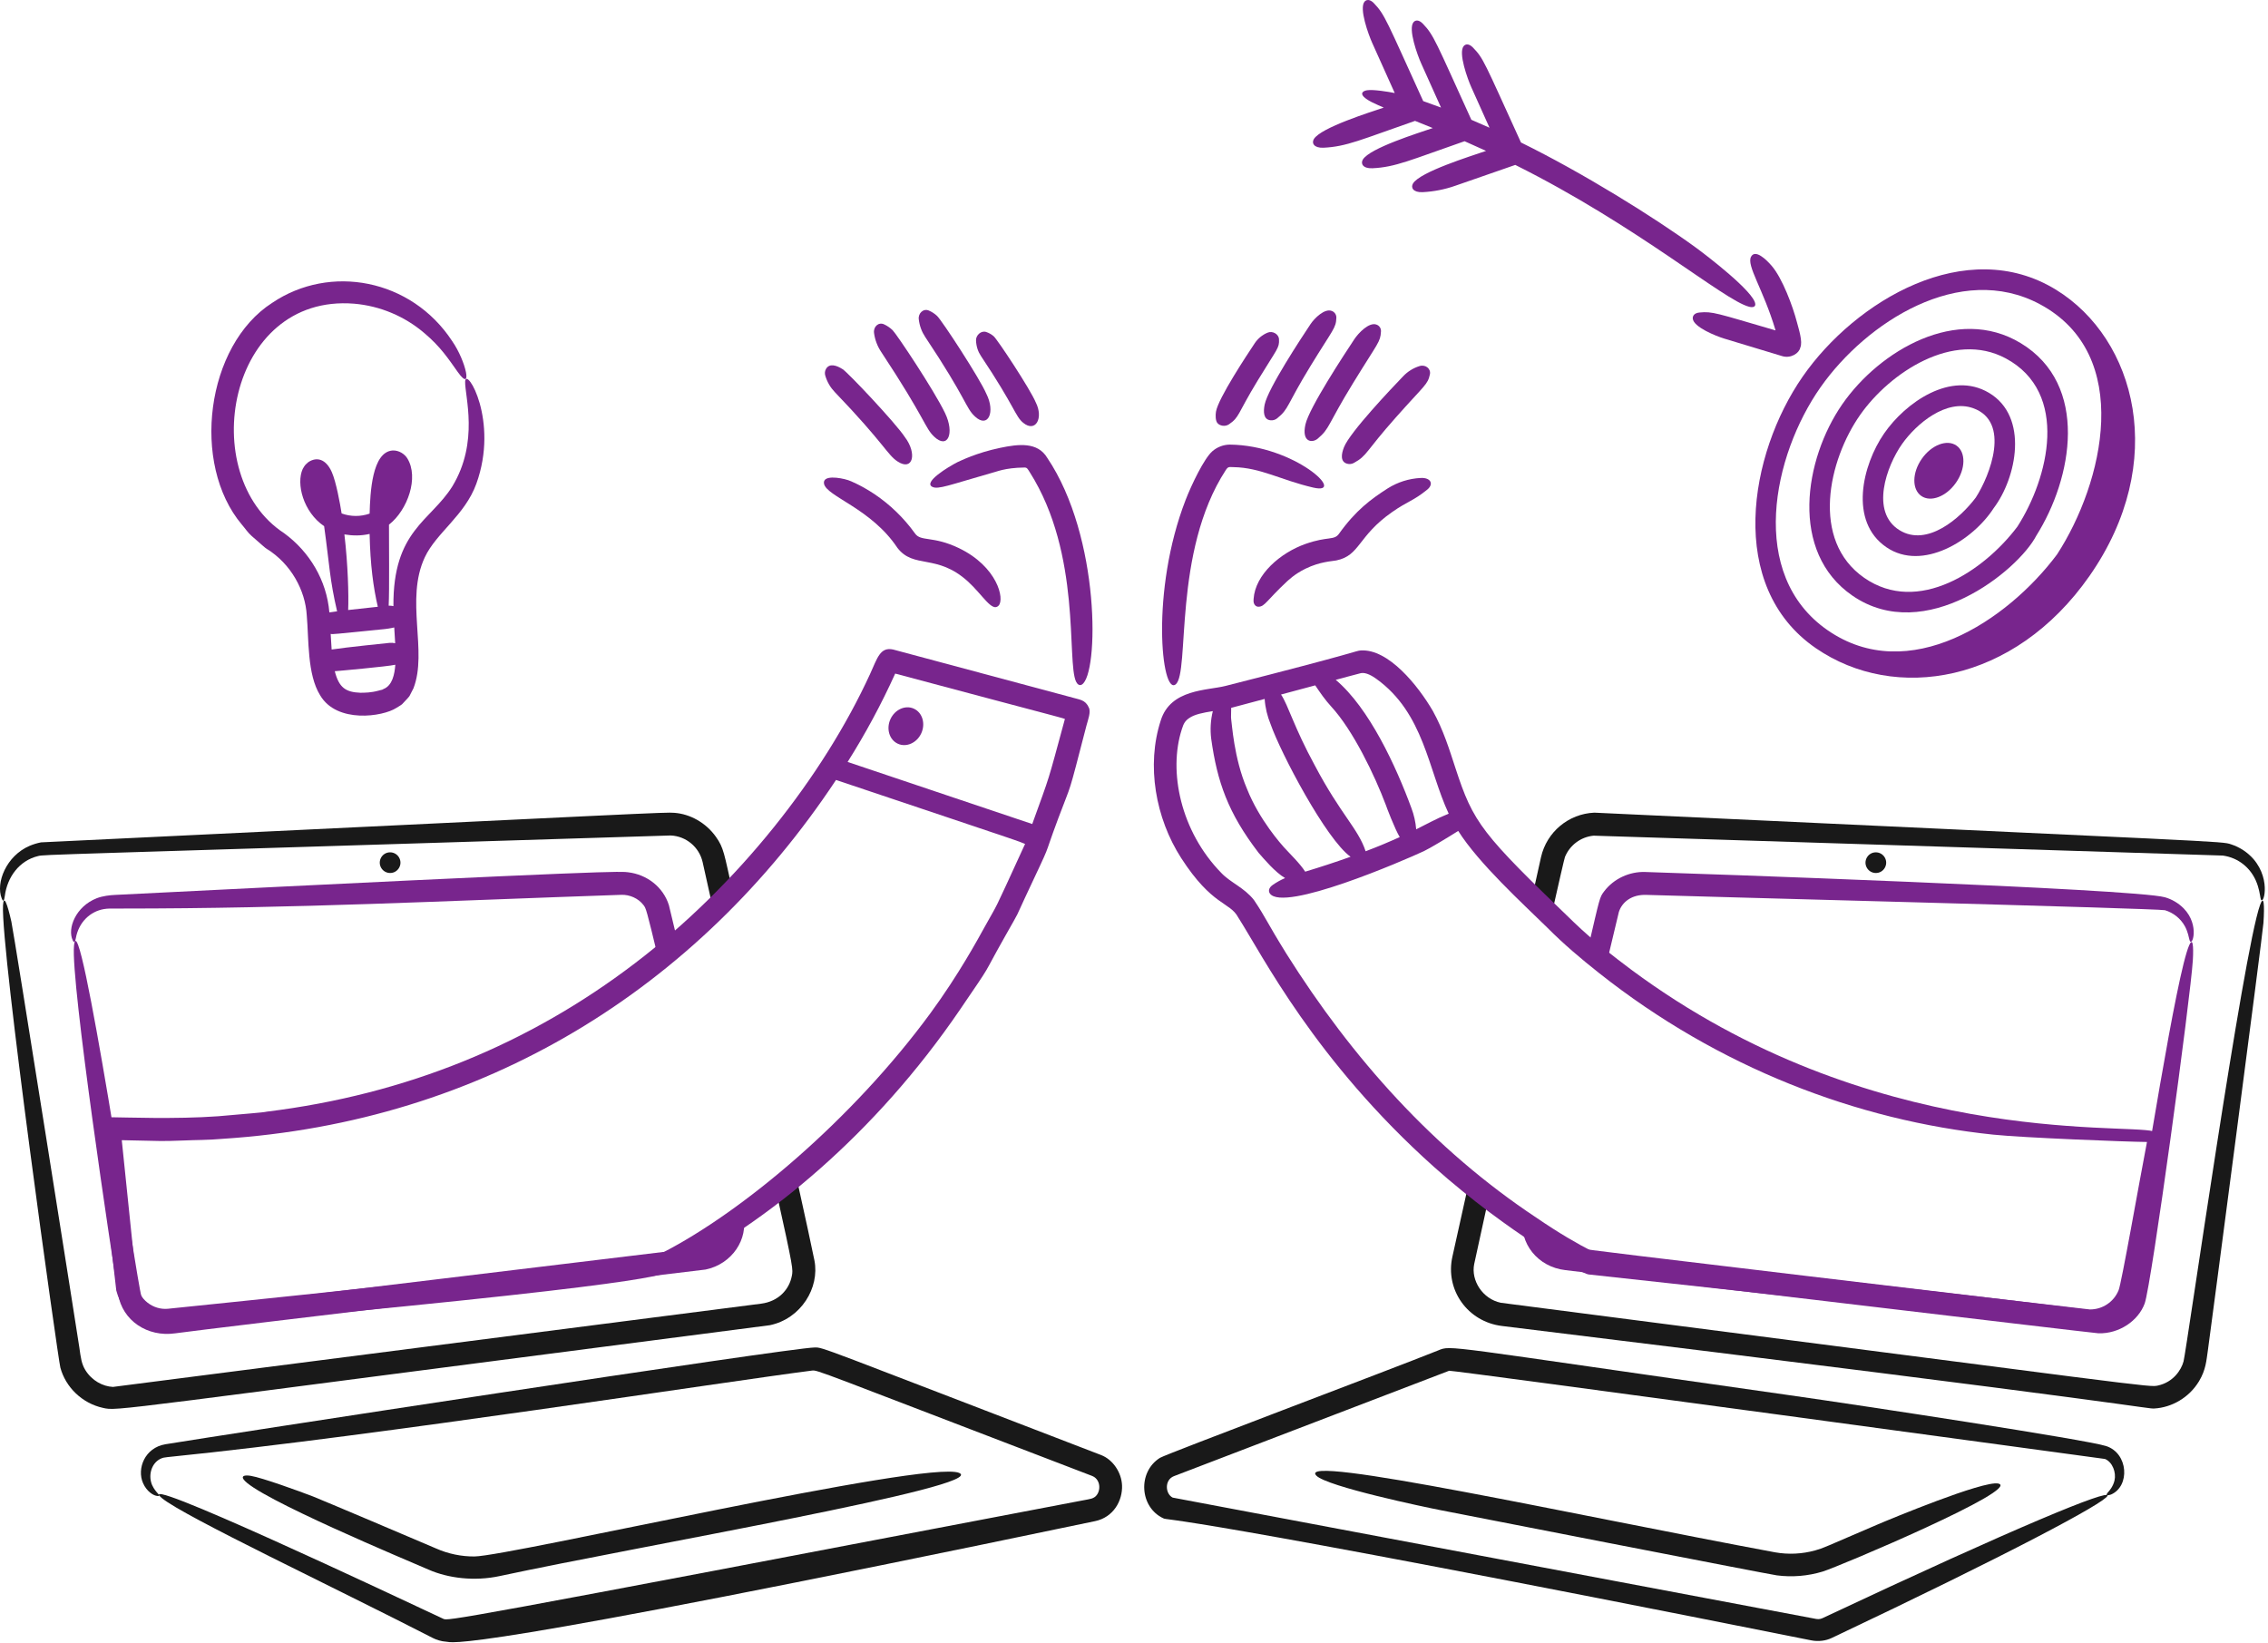 <?xml version="1.0" encoding="UTF-8"?> <svg xmlns="http://www.w3.org/2000/svg" width="388" height="281" viewBox="0 0 388 281" fill="none"><path d="M351.752 49.575C336.396 40.125 317.414 51.437 308.392 64.426C299.214 77.644 295.274 100.322 310.652 110.889C324.175 120.182 344.578 116.964 357.454 98.54C371.081 79.04 365.392 57.969 351.752 49.575ZM311.466 66.225C319.27 55.133 335.338 44.739 348.979 52.045C365.083 60.671 359.855 82.616 351.912 94.843C343.386 106.244 326.525 117.415 312.654 107.807C298.924 98.296 303.277 77.86 311.466 66.225Z" fill="#78258D"></path><path d="M348.369 91.627C354.555 81.807 357.475 65.82 345.689 58.696C334.844 52.139 321.532 59.963 315.163 69.163C308.665 78.55 306.079 94.451 316.918 101.905C329.353 110.458 345.213 97.673 348.369 91.627ZM318.916 98.843C309.718 92.445 312.774 78.739 318.237 70.959C323.286 63.768 334.172 56.494 343.138 61.31C354.087 67.189 350.466 81.795 345.122 90.097C339.45 97.625 328.156 105.272 318.916 98.843Z" fill="#78258D"></path><path d="M340.253 67.195C333.766 63.354 325.968 68.877 322.324 74.157C318.607 79.54 316.247 89.212 322.731 93.624C328.889 97.815 337.527 92.448 341.082 86.912C344.978 81.757 347.146 71.276 340.253 67.195ZM324.965 90.703C319.909 87.592 322.739 79.723 325.398 75.953C327.823 72.517 332.954 68.181 337.56 69.829C344.003 72.136 340.473 81.3 338.01 85.116C335.336 88.676 329.681 93.602 324.965 90.703Z" fill="#78258D"></path><path d="M334.705 76.226C333.089 75.097 330.432 76.11 328.77 78.49C327.108 80.868 327.069 83.713 328.685 84.841C330.3 85.971 332.957 84.958 334.619 82.577C336.281 80.197 336.32 77.355 334.705 76.226Z" fill="#78258D"></path><path d="M79.575 65.251C79.49 67.692 82.019 75.573 77.376 83.215C73.643 89.18 67.204 90.736 67.306 103.689C67.039 103.63 66.765 103.604 66.492 103.612C66.634 100.927 66.529 92.447 66.545 89.753C69.747 87.253 71.702 81.666 69.68 78.409C69.224 77.671 68.26 77.016 67.169 77.063C63.636 77.303 63.331 84.305 63.233 87.862C61.681 88.407 59.989 88.398 58.444 87.835C58.179 86.147 57.504 82.429 56.761 80.755C55.758 78.491 54.172 78.112 52.749 79.056C52.157 79.585 52.204 79.51 51.783 80.232C50.642 82.735 51.87 87.583 55.451 90.014C56.397 96.858 56.393 99.087 57.671 104.58C57.146 104.648 56.692 104.709 56.346 104.764C55.886 99.25 52.932 94.38 48.611 91.216C33.453 81.349 38.856 50.182 60.606 51.954C65.027 52.339 69.217 54.096 72.591 56.979C75.382 59.334 76.697 61.367 78.328 63.66C80.916 67.293 79.757 61.792 77.344 58.334C70.351 47.704 56.47 45.122 46.567 51.807C35.231 59.076 32.629 79.376 41.381 89.751C41.936 90.39 42.396 91.115 43.041 91.678C45.177 93.544 45.328 93.7 45.617 93.879C49.806 96.463 52.235 101.022 52.477 105.246C52.851 109.398 52.536 115.363 54.766 118.94C57.618 123.802 65.499 122.61 67.804 121.104C68.136 120.888 68.49 120.713 68.789 120.469C70.543 118.606 69.806 119.428 70.734 117.745C73.195 111.386 69.273 102.613 72.672 95.338C74.632 91.147 79.529 88.169 81.49 82.753C85.4 71.956 79.742 62.665 79.575 65.251ZM58.918 91.422C60.366 91.662 61.77 91.672 63.231 91.34C63.349 96.66 63.863 100.455 64.635 103.799C63.282 103.942 61.312 104.151 59.563 104.355C59.67 101.799 59.526 96.567 58.918 91.422ZM56.57 108.446C57.093 108.513 56.662 108.523 65.853 107.612C65.922 107.606 66.791 107.5 67.444 107.337C67.458 107.555 67.568 109.337 67.607 110.037C67.277 109.965 66.938 109.946 66.602 109.98C66.27 110.012 59.117 110.743 56.735 111.111C56.668 110.224 56.614 109.334 56.57 108.446ZM65.601 117.873C65.42 118.04 65.05 118.038 64.785 118.142C63.4 118.516 62.478 118.494 61.65 118.51C59.139 118.409 57.996 117.648 57.272 114.822C57.477 114.822 66.309 114.022 67.631 113.719C67.501 115.355 67.129 117.279 65.601 117.873Z" fill="#78258D"></path><path d="M26.801 255.26C26.475 254.858 26.044 254.3 25.845 253.531C25.385 251.763 26.247 249.808 27.981 249.363C28.345 249.291 28.961 249.23 29.523 249.173C64.086 245.682 124.692 236.267 138.872 234.47C139.911 234.338 139 234.179 186.844 252.49C186.949 252.555 187.074 252.591 187.173 252.656C188.554 253.559 188.207 255.777 186.986 256.261C186.746 256.42 185.631 256.593 184.726 256.768C75.981 277.568 76.634 277.301 75.839 276.929C67.976 273.243 21.696 251.409 27.714 256.298C31.669 259.512 57.23 271.568 74.052 280.215C74.61 280.502 75.527 280.805 76.311 280.843C77.468 280.9 76.978 283.283 187.342 260.22C190.499 259.561 192.056 256.715 191.954 254.103C191.871 251.954 190.442 249.708 188.363 248.909C139.531 230.158 140.886 230.495 139.348 230.514C135.012 230.568 36.511 245.715 28.312 247.066C24.752 247.652 23.387 251.248 24.469 253.712C25.112 255.175 26.247 255.814 26.787 255.893C27.344 256.015 27.34 255.798 26.801 255.26Z" fill="#191919"></path><path d="M164.078 251.966C158.64 249.698 87.225 266.197 81.169 266.264C78.91 266.279 76.674 265.814 74.609 264.899C72.398 263.939 54.725 256.452 53.545 255.998C51.201 255.097 44.831 252.78 42.883 252.469C41.916 252.314 41.265 252.454 41.642 253.036C43.635 256.104 70.128 267.118 73.332 268.522C76.678 269.991 81.171 270.542 85.463 269.621C109.76 264.4 169.414 254.192 164.078 251.966Z" fill="#191919"></path><path d="M136.117 200.796C135.005 201.73 133.879 202.648 132.74 203.549C135.804 217.314 135.669 217.168 135.462 218.278C135.021 220.618 133.159 222.638 130.223 223.015L19.32 237.26C17.579 237.172 15.727 236.19 14.61 234.393C13.939 233.315 13.815 232.231 13.579 230.548C13.363 229.018 2.384 159.609 1.946 157.666C1.267 154.641 0.632 152.942 0.518 154.865C0.083 162.313 9.935 232.487 10.324 233.946C11.217 237.302 14.055 240.069 17.615 240.846C20.254 241.422 17.725 241.424 131.706 226.701C137.047 225.584 140.245 220.288 139.33 215.628C138.967 213.782 137.739 208.124 136.117 200.796Z" fill="#191919"></path><path d="M0.822 153.277C1.237 150.057 3.284 147.219 6.527 146.442C7.652 146.173 6.531 146.32 114.732 142.924C117.377 143.037 119.619 144.908 120.205 147.49L122.054 155.788C123.165 154.704 124.258 153.602 125.332 152.482C123.871 145.968 123.82 145.052 122.481 143.16C120.75 140.715 118.03 139.246 115.373 139.049C113.672 138.922 113.166 139.016 7.019 144.102C6.355 144.231 5.706 144.428 5.082 144.69C1.052 146.409 -0.762 151.048 0.297 153.697C0.538 154.293 0.704 154.197 0.822 153.277Z" fill="#191919"></path><path d="M114.431 154.838C113.452 151.744 110.692 149.608 107.453 149.219C106.269 149.077 106.696 148.731 19.663 153.093C18.79 153.136 17.555 153.27 16.558 153.658C12.945 155.066 11.483 158.854 12.441 160.856C12.671 161.336 12.84 161.241 12.97 160.514C13.468 157.723 15.47 155.909 17.769 155.518C18.491 155.396 18.896 155.424 20.721 155.424C50.922 155.424 75.836 154.11 106.304 153.077C107.709 153.03 109.213 153.671 110.094 154.838C110.509 155.39 110.553 155.359 112.68 164.237L116.142 161.961L114.431 154.838Z" fill="#78258D"></path><path d="M127.14 207.907L123.371 209.748C123.21 211.836 121.48 213.203 119.407 213.455C119.407 213.455 28.999 224.386 28.584 224.396C26.71 224.439 24.898 223.4 24.175 221.66C23.545 220.138 13.539 152.752 12.661 161.793C12.065 167.943 19.134 214.857 20.194 221.369C20.937 225.936 25.233 228.764 29.951 228.095C35.385 227.324 120.233 217.278 120.699 217.182C125.24 216.246 128.07 211.962 127.14 207.907Z" fill="#78258D"></path><path d="M66.739 149.343C68.1 149.343 68.951 147.87 68.27 146.691C67.955 146.144 67.371 145.807 66.739 145.807C65.378 145.807 64.528 147.28 65.208 148.459C65.524 149.006 66.108 149.343 66.739 149.343Z" fill="#191919"></path><path d="M186.244 120.997C185.668 119.689 184.623 119.688 183.636 119.379L152.782 111.111C150.55 110.631 150.082 112.617 148.855 115.286C140.819 132.815 126.243 151.383 108.586 164.81C90.54 178.569 69.561 187.224 45.654 190.168C45.004 190.328 41.883 190.542 37.311 190.957C30.024 191.488 21.056 191.132 19.278 191.132C17.685 191.132 16.729 192.184 16.792 193.774C16.914 194.893 19.892 220.763 19.892 220.763C20.93 224.726 24.399 227.707 29.168 227.273C115.041 219.471 113.145 217.99 114.842 217.413C131.251 209.169 149.698 194.039 164.244 172.7C170.174 164.001 167.702 167.673 171.968 160.129C174.774 155.167 173.535 157.443 175.352 153.572C180.409 142.781 178.074 147.953 181.054 139.966C183.49 133.443 182.55 136.934 185.876 124.089C186.11 123.188 186.692 121.721 186.244 120.997ZM175.289 144.539C169.497 157.173 170.99 153.973 168.504 158.475C167.318 160.621 163.998 166.747 159.202 173.29C145.802 191.575 126.997 207.291 113.381 214.282C110.988 215.51 28.919 223.872 28.706 223.892C26.187 224.122 23.792 222.289 23.379 219.722L20.832 195.05C28.502 195.219 27.282 195.243 31.43 195.103C33.397 195.009 35.608 195.042 38.027 194.822C82.752 191.95 119.415 169.046 143.023 133.427C177.96 145.176 175.415 144.195 175.289 144.539ZM182.157 123.08C179.099 134.314 179.777 132.145 176.591 140.965L145.008 130.345C148.061 125.506 150.778 120.462 153.138 115.249L153.166 115.233C183.782 123.422 182.236 122.877 182.157 123.08Z" fill="#78258D"></path><path d="M156.337 121.231C154.878 120.568 153.086 121.374 152.329 123.032C151.577 124.688 152.15 126.57 153.607 127.233C155.066 127.896 156.858 127.09 157.613 125.432C158.365 123.776 157.796 121.892 156.337 121.231Z" fill="#78258D"></path><path d="M170.826 103.614C171.919 102.489 170.617 96.913 164.023 93.755C159.584 91.633 157.548 92.691 156.547 91.273C154.648 88.626 152.292 86.338 149.589 84.519C147.308 83.013 145.494 82.265 145.113 82.143C143.652 81.675 140.709 81.231 140.967 82.735C141.343 84.912 149.03 86.964 153.505 93.692C156.317 97.399 160.27 94.64 165.582 99.468C168.112 101.767 169.707 104.766 170.826 103.614Z" fill="#78258D"></path><path d="M185.08 117.11C188.004 115.348 188.301 91.883 179.16 78.323C177.512 75.565 174.245 75.957 171.101 76.614C166.947 77.485 164.325 78.838 163.769 79.076C162.266 79.847 157.898 82.482 159.497 83.285C160.492 83.786 162.404 82.97 169.738 80.879C170.395 80.75 171.814 80.014 175.284 79.979C175.712 79.975 175.821 80.236 176.177 80.799C185.082 94.855 182.437 113.191 184.093 116.619C184.311 117.067 184.681 117.352 185.08 117.11Z" fill="#78258D"></path><path d="M154.818 74.797C153.311 72.469 145.114 63.774 144.17 63.168C143.169 62.525 141.924 62.074 141.318 63.097C141.109 63.454 141.062 63.883 141.19 64.277C141.521 65.385 142.079 66.307 142.809 67.068C151.362 75.979 151.781 77.794 153.571 78.955C156.196 80.658 156.914 77.566 154.818 74.797Z" fill="#78258D"></path><path d="M161.671 70.656C159.756 66.681 153.37 57.127 152.709 56.491C152.28 56.075 151.783 55.734 151.24 55.483C150.284 55.046 149.383 55.897 149.529 56.975C149.681 58.122 150.094 59.22 150.736 60.183C158.383 71.763 158.186 73.147 159.805 74.693C162.143 76.92 163.351 74.143 161.671 70.656Z" fill="#78258D"></path><path d="M168.74 67.368C167.662 64.805 161.135 54.807 160.307 54.042C159.894 53.653 159.414 53.341 158.891 53.121C157.968 52.732 157.061 53.579 157.178 54.606C157.309 55.757 157.695 56.763 158.277 57.637C165.418 68.351 165.159 69.722 166.777 71.236C169.06 73.37 170.315 70.463 168.74 67.368Z" fill="#78258D"></path><path d="M177.193 68.834C176.22 66.514 170.634 58.069 169.991 57.518C169.616 57.194 169.18 56.947 168.709 56.792C167.859 56.507 166.937 57.331 166.974 58.246C167.014 59.27 167.312 60.142 167.806 60.883C173.704 69.723 173.659 71.206 175.057 72.337C177.168 74.052 178.558 71.519 177.193 68.834Z" fill="#78258D"></path><path d="M361.141 255.67C364.425 254.26 364.132 248.616 360.305 247.375C356.946 246.287 318.729 240.464 306.201 238.686C246.124 230.158 248.411 230.064 245.996 231.033C237.627 234.39 199.471 248.748 198.441 249.393C194.584 251.818 194.952 257.846 199.019 259.736C199.837 260.172 199.306 258.534 309.847 280.612C311.088 280.86 312.355 280.685 313.35 280.213C374.304 251.353 378.702 245.343 311.957 276.74C311.639 276.891 311.275 277.049 310.74 276.958L200.614 256.194C199.32 255.521 199.206 253.175 200.818 252.53L247.917 234.493C248.407 234.367 360.333 249.615 360.116 249.585C361.412 250.126 362.051 251.91 361.745 253.244C361.505 254.288 360.895 254.996 360.567 255.352C360.258 255.735 360.305 255.936 361.141 255.67Z" fill="#191919"></path><path d="M225.192 252.433C226.997 254.311 243.854 257.839 246.409 258.337C247.962 258.64 302.545 269.313 303.965 269.496C306.602 269.839 309.282 269.616 311.826 268.843C314.636 267.978 346.078 254.671 341.847 253.788C339.295 253.255 323.417 259.845 320.998 260.884C311.991 264.754 311.946 264.831 310.539 265.224C308.301 265.847 305.952 265.96 303.664 265.553C270.157 259.33 221.485 248.574 225.192 252.433Z" fill="#191919"></path><path d="M265.342 156.908C266.701 150.882 267.629 146.844 267.726 146.602C268.556 144.574 270.439 143.172 272.619 142.958L380.282 146.361C382.987 146.744 384.957 148.485 385.909 150.619C386.481 151.901 386.607 153.063 386.721 153.638C387.064 155.402 388.722 150.685 385.51 146.955C384.483 145.787 383.159 144.918 381.679 144.439C379.964 143.881 381.569 144.115 272.754 139.021C268.339 139.209 264.599 142.332 263.627 146.642L262.061 153.698C263.137 154.785 264.231 155.855 265.342 156.908Z" fill="#191919"></path><path d="M386.647 154.794C383.744 162.848 374.069 230.941 373.552 232.894C373.153 234.399 371.766 236.45 369.192 237.018C367.617 237.365 369.139 237.369 256.751 222.864C253.63 222.211 251.626 219.047 252.198 216.246C252.377 215.369 253.329 211.016 254.68 204.876C253.541 204 252.417 203.107 251.307 202.196L248.477 214.948C247.181 220.667 251.099 226.119 256.94 226.833C368.569 240.494 367.133 241.034 368.58 240.948C371.505 240.777 374.5 239.115 376.199 236.287C377.387 234.312 377.458 232.719 377.706 231.071C377.936 229.543 387.089 159.87 387.221 157.884C387.427 154.79 387.3 152.981 386.647 154.794Z" fill="#191919"></path><path d="M373.577 155.4C372.685 154.497 371.574 153.839 370.353 153.492C365.092 152.023 288.853 149.395 281.413 149.169C278.823 149.09 276.105 150.266 274.427 152.487C273.636 153.537 273.711 153.476 271.662 162.277L274.744 165.241L276.95 156.005C277.503 154.292 279.161 152.992 281.676 153.089C286.489 153.274 369.262 155.397 370.373 155.71C371.836 156.148 373.067 157.145 373.799 158.485C374.305 159.439 374.448 160.338 374.57 160.796C374.963 162.263 376.423 158.306 373.577 155.4Z" fill="#78258D"></path><path d="M374.511 161.713C372.283 166.907 367.085 200.469 363.592 220.763C363.211 222.968 361.157 224.608 358.176 224.197C349.184 222.954 267.886 213.504 267.027 213.127C265.889 212.725 264.978 211.853 264.527 210.733L260.495 208.251C259.866 212.688 263.066 216.736 267.794 217.28C267.794 217.28 358.072 228.06 359.004 228.087C362.536 228.184 365.801 225.959 366.898 223.003C368.057 219.876 374.789 170.39 375.145 164.222C375.288 161.746 375.123 160.283 374.511 161.713Z" fill="#78258D"></path><path d="M320.911 145.808C319.55 145.808 318.7 147.281 319.38 148.46C319.696 149.007 320.28 149.344 320.911 149.344C322.272 149.344 323.123 147.87 322.442 146.692C322.126 146.145 321.543 145.808 320.911 145.808Z" fill="#191919"></path><path d="M215.327 103.792C216.393 103.751 216.686 102.722 220.187 99.453C220.354 99.331 221.401 98.23 223.354 97.28C225.851 96.067 227.865 96.023 228.603 95.874C232.705 95.044 232.241 91.714 238.194 87.573C240.901 85.69 241.764 85.708 244.155 83.769C245.325 82.823 244.795 81.674 243.034 81.767C241.034 81.868 239.094 82.483 237.4 83.551C234.574 85.36 231.94 87.293 229.073 91.307C228.219 92.503 227.173 91.699 223.353 93.044C219.029 94.568 214.749 98.273 214.462 102.447C214.446 102.685 214.433 102.927 214.501 103.159C214.605 103.522 214.899 103.806 215.327 103.792Z" fill="#78258D"></path><path d="M201.125 117.076C203.605 115.115 200.565 94.451 209.694 80.43C210.107 79.795 210.235 79.899 211.041 79.913C215.649 79.994 219.091 82.106 224.633 83.404C230.596 84.802 221.532 76.162 210.372 76.058C209.269 76.074 208.209 76.485 207.383 77.215C205.998 78.442 203.867 82.847 202.832 85.52C196.796 101.1 198.694 119.001 201.125 117.076Z" fill="#78258D"></path><path d="M230.462 79.328C230.856 79.439 231.278 79.386 231.633 79.184C233.92 77.926 233.493 77.379 238.799 71.404C243.755 65.823 244.249 65.809 244.623 64.039C244.825 63.087 243.877 62.304 242.849 62.625C241.789 62.954 240.831 63.548 240.064 64.35C238.107 66.385 230.956 73.904 229.926 76.496C229.465 77.664 229.255 78.992 230.462 79.328Z" fill="#78258D"></path><path d="M225.433 75.039C227.545 73.249 227.028 72.795 231.492 65.518C235.801 58.493 236.149 58.544 236.25 56.713C236.296 56.179 235.967 55.685 235.457 55.521C234.224 55.083 232.422 56.931 231.699 58.021C230.033 60.538 223.968 69.745 223.33 72.606C222.638 75.698 224.512 75.82 225.433 75.039Z" fill="#78258D"></path><path d="M217.373 71.902C217.781 71.942 218.187 71.817 218.502 71.554C220.532 69.914 220.024 69.436 224.184 62.633C228.072 56.278 228.562 56.147 228.619 54.357C228.638 53.832 228.311 53.356 227.814 53.185C226.617 52.731 224.898 54.402 224.188 55.464C222.628 57.807 216.905 66.488 216.352 69.21C216.103 70.431 216.134 71.786 217.373 71.902Z" fill="#78258D"></path><path d="M210.252 72.585C212.079 71.33 211.64 70.876 215.155 65.107C218.583 59.482 218.876 59.571 218.805 58.027C218.766 57.166 217.713 56.534 216.832 56.916C215.95 57.289 215.196 57.911 214.663 58.706C213.373 60.643 208.407 68.13 208.025 70.423C207.923 71.033 207.937 71.959 208.263 72.364C208.655 72.85 209.591 73.039 210.252 72.585Z" fill="#78258D"></path><path d="M369.029 194.108C368.906 193.83 368.668 193.618 368.378 193.528C363.249 192.136 319.965 196.209 279.097 165.906C276.183 163.711 272.745 161.136 269.281 157.801C253.42 142.545 252.075 140.85 248.983 131.368C247.96 128.259 246.934 124.878 245.12 121.615C242.607 117.297 237.523 110.96 232.791 111.274C231.876 111.335 232.832 111.457 209.655 117.342C206.512 118.14 200.256 117.857 198.58 123.242C196.069 130.928 197.693 139.984 202.069 146.781C207.395 155.03 210.406 154.263 211.818 156.928C215.98 163.422 224.903 181.35 245.311 199.617C258.032 210.938 270.778 218.01 271.767 218.02C359.335 227.537 357.282 227.568 359.498 226.97C362.631 226.174 365.204 223.523 365.68 219.76C366.883 210.261 369.617 195.342 369.029 194.108ZM232.828 115.151C233.694 114.988 234.777 115.637 235.487 116.152C243.622 122.022 244.314 131.646 247.836 139.194C245.577 140.108 243.838 141.109 242.278 141.872C242.174 140.62 241.896 139.389 241.45 138.216C238.862 131.176 234.252 121.124 228.511 116.301C228.627 116.27 232.724 115.161 232.828 115.151ZM225.003 117.243C225.854 118.512 226.706 119.745 227.737 120.868C231.469 124.914 235.163 132.598 237.094 137.731C237.145 137.939 238.632 141.839 239.46 143.2C237.796 143.955 235.769 144.819 233.625 145.625C232.345 141.735 229.375 139.365 224.938 130.953C221.345 124.367 220.414 120.689 219.154 118.813L225.003 117.243ZM210.626 121.092C211.067 120.988 210.689 121.088 216.351 119.566C216.452 121.057 216.806 122.514 217.368 123.883C219.093 128.819 226.867 143.59 231.05 146.567C228.483 147.479 225.895 148.329 223.288 149.116C222.373 147.684 220.678 146.081 219.634 144.921C219.358 144.608 215.441 140.299 213.328 134.94C211.065 129.651 210.756 123.688 210.624 123.031C210.563 122.715 210.638 121.743 210.626 121.092ZM362.443 220.72C361.63 222.723 359.674 224.026 357.512 224.006L272.605 214.179C269.736 212.704 266.76 210.987 262.797 208.282C245.264 196.644 231.288 180.99 220.086 163.176C216.518 157.415 216.652 157.148 214.52 153.96C212.835 151.824 210.5 150.99 208.941 149.338C201.961 142.205 199.852 131.954 202.177 124.768C202.482 123.767 202.749 123.323 203.412 122.864C204.333 122.201 205.812 121.92 207.485 121.653C207.105 123.195 207.011 124.793 207.206 126.369C208.229 133.722 210.078 139.076 215.333 145.912C216.249 146.953 218.137 149.214 219.846 150.211C219.109 150.527 218.407 150.917 217.748 151.374C217.008 151.885 216.975 152.471 217.25 152.857C219.577 156.09 240.021 147.269 243.592 145.605C244.609 145.131 247.691 143.269 249.467 142.148C253.007 147.737 260.49 154.56 264.658 158.645C267.527 161.536 270.56 164.086 273.557 166.455C294.025 182.662 317.739 191.689 340.99 194.102C346.213 194.639 363.727 195.326 367.296 195.357C365.922 202.473 362.948 219.489 362.443 220.72Z" fill="#78258D"></path><path d="M299.572 43.901C298.726 45.417 301.641 49.427 303.733 56.445C303.757 56.5 303.765 56.519 303.731 56.517C293.585 53.563 292.999 53.245 290.735 53.461C289.866 53.544 289.553 54.026 289.593 54.507C289.719 55.961 293.587 57.503 294.985 57.926L304.957 60.941C306.4 61.334 307.793 60.429 307.987 59.461C308.444 58.476 307.71 56.268 307.413 55.121C306.709 52.399 304.909 47.581 303.096 45.48C302.128 44.357 300.294 42.605 299.572 43.901Z" fill="#78258D"></path><path d="M300.286 52.012C300.125 49.951 291.975 43.708 290.083 42.33C282.871 37.081 270.675 29.515 260.201 24.376C253.821 10.379 253.799 10.013 251.997 8.144C251.299 7.419 250.725 7.517 250.416 7.871C249.417 9.006 251.093 13.561 251.718 14.951L254.818 21.849C253.788 21.387 252.753 20.934 251.714 20.492C245.598 7.075 245.303 6.013 243.415 4.054C242.719 3.332 242.146 3.426 241.832 3.78C240.833 4.915 242.51 9.47 243.134 10.86L246.524 18.401C245.513 18.018 244.497 17.649 243.476 17.294C237.218 3.566 236.929 2.508 235.035 0.541C234.35 -0.171 233.772 -0.09 233.453 0.268C232.454 1.403 234.13 5.958 234.755 7.348L238.606 15.915C237.641 15.718 234.901 15.266 233.872 15.441C233.247 15.539 232.844 15.862 233.115 16.308C233.591 17.123 235.619 17.915 236.724 18.403C234.506 19.166 225.968 21.817 224.772 23.786C224.353 24.478 224.78 25.34 226.407 25.271C230.35 25.096 232.893 23.868 242.081 20.678C243.088 21.091 244.099 21.502 245.114 21.906C242.616 22.769 234.344 25.328 233.149 27.298C232.735 27.983 233.149 28.852 234.785 28.783C238.736 28.608 241.383 27.338 250.552 24.157C251.653 24.639 252.892 25.194 254.23 25.813C251.559 26.734 242.929 29.405 241.731 31.389C241.314 32.081 241.735 32.943 243.366 32.874C245.276 32.781 247.162 32.411 248.965 31.777L259.227 28.213C280.202 38.672 294.874 51.355 299.22 52.472C299.822 52.629 300.327 52.527 300.286 52.012Z" fill="#78258D"></path></svg> 